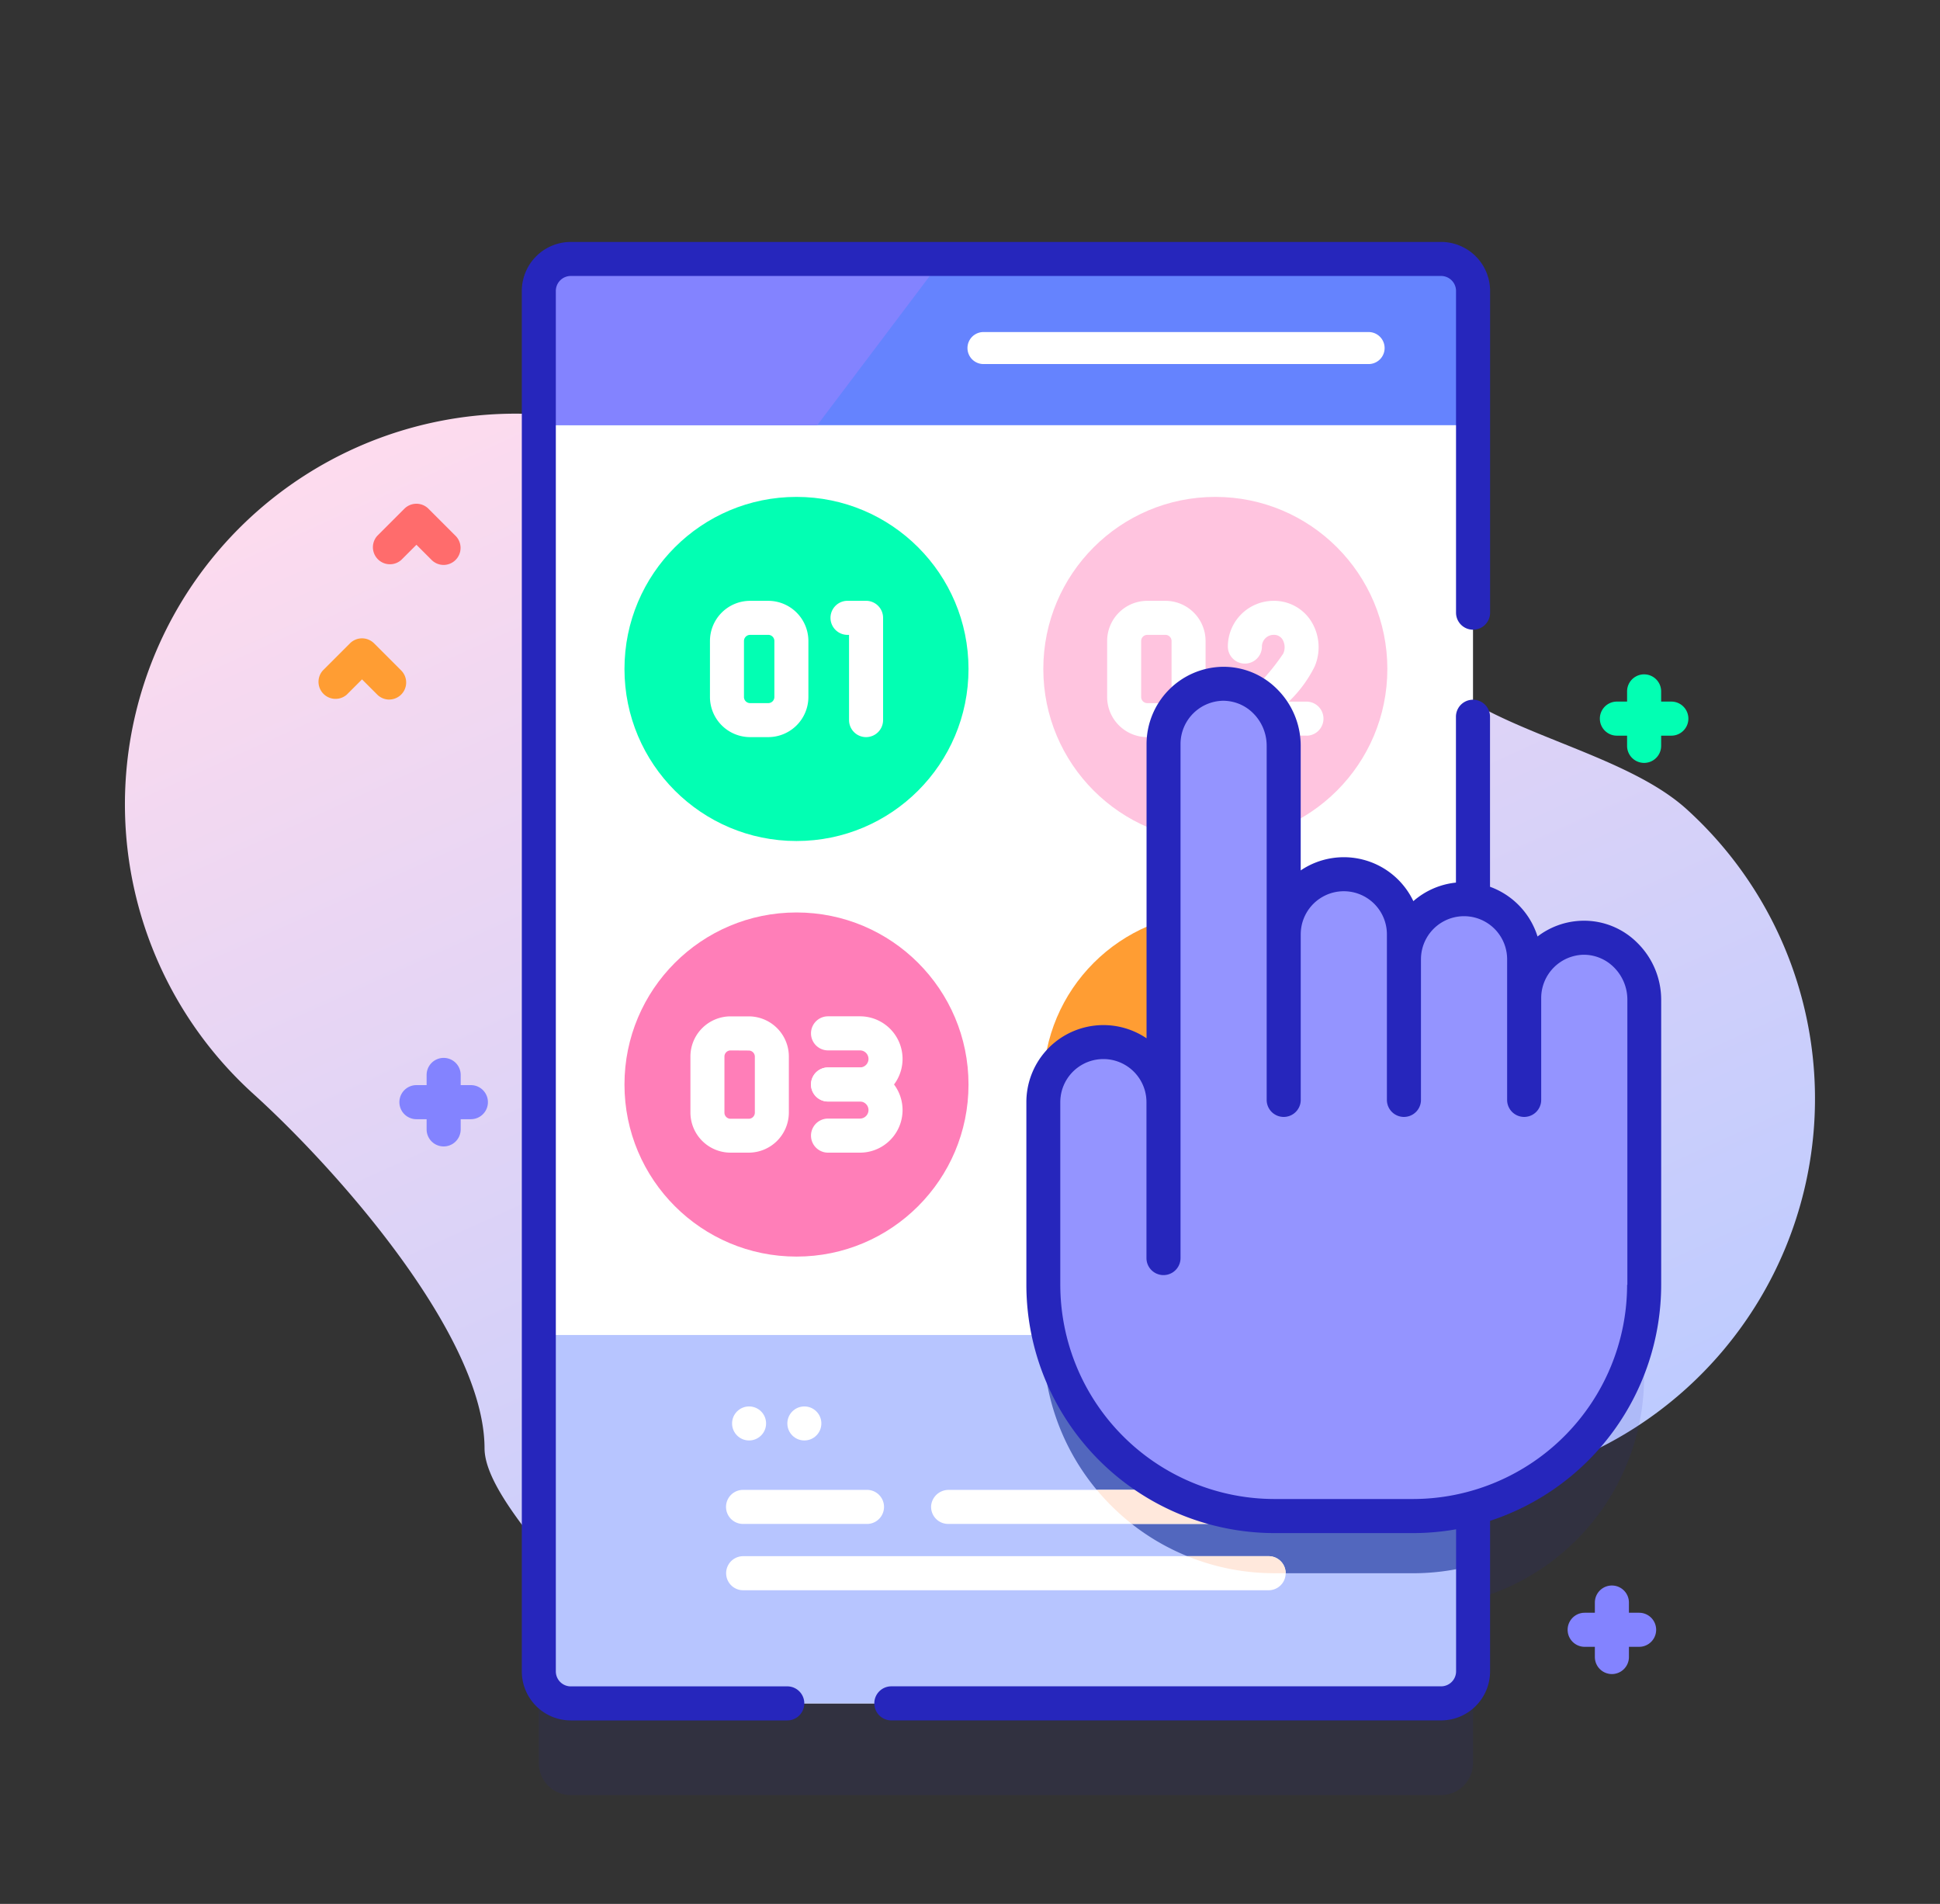 <svg xmlns="http://www.w3.org/2000/svg" width="68.333" height="67.045" viewBox="0 0 68.333 67.045">
    <rect x="0" y="0" width="68.333" height="67.045" fill="#333333" stroke="none"/>
    <defs>
        <linearGradient id="linear-gradient" x1=".5" x2=".5" y2="1" gradientUnits="objectBoundingBox">
            <stop offset="0" stop-color="#fddbee"/>
            <stop offset="1" stop-color="#becbff"/>
        </linearGradient>
        <style>
            .cls-2{fill:#02ffb3}.cls-3{fill:#8383ff}.cls-5{fill:#ff9d33}.cls-15{fill:#2626bc}.cls-7{fill:#fff}.cls-10{fill:#ffe8dc}
        </style>
    </defs>
    <g id="multiple" transform="translate(4.926 -5.769)">
        <g id="Group_1208" transform="translate(-4.926 5.769)">
            <path id="Path_1806" fill="url(#linear-gradient)" d="M45.24 20.333c.737-1.663-.386-4.264-.368-6.2.07-7.385 1.521-.009-5.858-.324-2.421-.1-4.333-13.381-6.343-12.38a14.352 14.352 0 0 1-12.8 0 13.756 13.756 0 0 0-18.7 17.88C2.776 22.933 5.14 30.4 3.536 34.021c-.737 1.663 1.147 5.843 1.129 7.774-.07 7.386 4.568 1.4 11.947 1.716 2.421.1 1.246 6.054 3.257 5.054a14.352 14.352 0 0 1 12.8 0 13.756 13.756 0 0 0 18.7-17.88c-1.6-3.619-7.731-6.732-6.127-10.351z" transform="rotate(-24 50.236 10.68)"/>
            <g id="Group_1207" transform="translate(11.195 8.524)">
                <path id="Path_1807" d="M433.181 158.126h-.359v-.359a.6.6 0 1 0-1.2 0v.359h-.359a.6.6 0 1 0 0 1.2h.359v.359a.6.6 0 1 0 1.2 0v-.359h.359a.6.6 0 1 0 0-1.2z" class="cls-2" transform="translate(-385.506 -141.944)"/>
                <path id="Path_1808" d="M80.182 270.882h-.359v-.359a.6.6 0 1 0-1.2 0v.359h-.359a.6.6 0 1 0 0 1.2h.359v.359a.6.6 0 1 0 1.2 0v-.359h.359a.6.6 0 1 0 0-1.2z" class="cls-3" transform="translate(-74.791 -241.194)"/>
                <path id="Path_1809" d="M423.708 425.993h-.359v-.359a.6.6 0 1 0-1.2 0v.359h-.359a.6.6 0 1 0 0 1.2h.359v.359a.6.6 0 1 0 1.2 0v-.359h.359a.6.6 0 1 0 0-1.2z" class="cls-3" transform="translate(-377.168 -377.725)"/>
                <path id="Path_1810" fill="#ff6c6c" d="M72.182 109.156a.6.6 0 0 1-.424-.175l-.535-.535-.535.535a.6.6 0 0 1-.847-.847l.958-.958a.6.6 0 0 1 .847 0l.958.958a.6.6 0 0 1-.424 1.022z" transform="translate(-67.75 -97.786)"/>
                <path id="Path_1811" d="M56.182 148.733a.6.6 0 0 1-.424-.176l-.535-.535-.535.535a.6.6 0 0 1-.847-.847l.958-.958a.6.6 0 0 1 .847 0l.958.958a.6.6 0 0 1-.424 1.022z" class="cls-5" transform="translate(-53.666 -132.622)"/>
                <g id="Group_1206" transform="translate(7.185)">
                    <path id="Path_1812" fill="#2626bc" d="M155.426 85.978a2.116 2.116 0 0 0-2.076 2.116v-1.358a2.115 2.115 0 0 0-1.795-2.089V63.2a1.126 1.126 0 0 0-1.126-1.126h-30.653a1.126 1.126 0 0 0-1.126 1.126v48.609a1.126 1.126 0 0 0 1.126 1.126h30.653a1.126 1.126 0 0 0 1.126-1.126v-5.752a8.144 8.144 0 0 0 6.027-7.863V88.149a2.161 2.161 0 0 0-2.156-2.171z" opacity="0.1" transform="translate(-118.051 -58.246)"/>
                    <g id="Group_1194" transform="translate(.599 .599)">
                        <path id="Path_1813" d="M151.555 36.2v48.614a1.126 1.126 0 0 1-1.126 1.126h-30.653a1.126 1.126 0 0 1-1.126-1.126V36.2a1.126 1.126 0 0 1 1.126-1.126h30.653a1.126 1.126 0 0 1 1.126 1.126z" class="cls-7" transform="translate(-118.65 -35.079)"/>
                        <path id="Path_1814" fill="#b7c5ff" d="M151.555 351.38v11.847a1.126 1.126 0 0 1-1.126 1.126h-30.653a1.126 1.126 0 0 1-1.126-1.126V351.38z" transform="translate(-118.65 -313.491)"/>
                        <path id="Path_1815" fill="#5267be" d="M282.135 351.38v8.111a8.152 8.152 0 0 1-2.114.278h-4.879a8.141 8.141 0 0 1-8.142-8.141v-.248z" transform="translate(-249.23 -313.491)"/>
                        <g id="Group_1189" transform="translate(6.599 40.404)">
                            <g id="Group_1187" transform="translate(0 2.938)">
                                <g id="Group_1186">
                                    <g id="Group_1183" transform="translate(0 2.336)">
                                        <path id="Path_1816" d="M193.447 417.009a.6.6 0 0 1-.6.6h-18.508a.6.6 0 0 1 0-1.2h18.509a.6.6 0 0 1 .599.6z" class="cls-7" transform="translate(-173.74 -416.41)"/>
                                    </g>
                                    <g id="Group_1184">
                                        <path id="Path_1817" d="M178.7 396.911h-4.365a.6.6 0 1 0 0 1.2h4.365a.6.6 0 1 0 0-1.2z" class="cls-7" transform="translate(-173.74 -396.911)"/>
                                    </g>
                                    <g id="Group_1185" transform="translate(7.218)">
                                        <path id="Path_1818" d="M244.285 397.509a.6.6 0 0 1-.6.6H234.6a.6.6 0 0 1-.6-.658.616.616 0 0 1 .622-.54h9.064a.6.6 0 0 1 .599.598z" class="cls-7" transform="translate(-233.997 -396.91)"/>
                                    </g>
                                    <path id="Path_1819" d="M286.572 398.108h-2.62a8.147 8.147 0 0 1-1.233-1.2h3.852a.6.6 0 0 1 0 1.2z" class="cls-10" transform="translate(-269.666 -396.91)"/>
                                </g>
                            </g>
                            <g id="Group_1188" transform="translate(.208)">
                                <circle id="Ellipse_437" cx=".599" cy=".599" r=".599" class="cls-7" transform="translate(1.947)"/>
                                <circle id="Ellipse_438" cx=".599" cy=".599" r=".599" class="cls-7"/>
                            </g>
                        </g>
                        <path id="Path_1820" fill="#6583fe" d="M151.554 40.928v-4.723a1.127 1.127 0 0 0-1.127-1.127h-30.651a1.127 1.127 0 0 0-1.127 1.127v4.722z" transform="translate(-118.649 -35.078)"/>
                        <g id="Group_1193">
                            <g id="Group_1192">
                                <g id="Group_1191">
                                    <path id="Path_1821" d="M128.457 40.928l4.412-5.85h-13.092a1.127 1.127 0 0 0-1.127 1.122v4.723z" class="cls-3" transform="translate(-118.65 -35.078)"/>
                                    <g id="Group_1190" transform="translate(15.099 2.57)">
                                        <path id="Path_1822" d="M258.828 57.664h-13.567a.563.563 0 1 1 0-1.127h13.566a.563.563 0 1 1 0 1.127z" class="cls-7" transform="translate(-244.698 -56.537)"/>
                                    </g>
                                </g>
                            </g>
                        </g>
                    </g>
                    <g id="Group_1203" transform="translate(3.616 8.974)">
                        <g id="Group_1196" transform="translate(14.753)">
                            <circle id="Ellipse_439" cx="6.059" cy="6.059" r="6.059" fill="#ffc4df"/>
                            <g id="Group_1195" transform="translate(2.249 3.66)">
                                <path id="Path_1823" d="M287.825 140.345h-.639a1.415 1.415 0 0 1-1.414-1.414v-1.971a1.415 1.415 0 0 1 1.414-1.414h.639a1.415 1.415 0 0 1 1.414 1.414v1.971a1.415 1.415 0 0 1-1.414 1.414zm-.639-3.6a.216.216 0 0 0-.216.216v1.971a.216.216 0 0 0 .216.216h.639a.216.216 0 0 0 .216-.216v-1.972a.216.216 0 0 0-.216-.216z" class="cls-7" transform="translate(-285.773 -135.546)"/>
                                <path id="Path_1824" d="M324.048 140.292h-2.169a.6.6 0 0 1-.375-1.066 7.485 7.485 0 0 0 1.726-1.824.54.54 0 0 0-.03-.5.35.35 0 0 0-.31-.158.413.413 0 0 0-.412.412.6.6 0 1 1-1.2 0 1.612 1.612 0 0 1 1.61-1.61 1.544 1.544 0 0 1 1.306.69 1.727 1.727 0 0 1 .141 1.624 4.494 4.494 0 0 1-.91 1.235h.621a.6.6 0 0 1 0 1.2z" class="cls-7" transform="translate(-317.027 -135.546)"/>
                            </g>
                        </g>
                        <g id="Group_1199" transform="translate(0 14.634)">
                            <circle id="Ellipse_440" cx="6.059" cy="6.059" r="6.059" fill="#ff7eb8"/>
                            <g id="Group_1198" transform="translate(2.324 3.659)">
                                <path id="Path_1825" d="M165.289 262.509h-.639a1.415 1.415 0 0 1-1.414-1.414v-1.971a1.415 1.415 0 0 1 1.414-1.414h.639a1.415 1.415 0 0 1 1.414 1.414v1.976a1.416 1.416 0 0 1-1.414 1.409zm-.639-3.6a.216.216 0 0 0-.216.216v1.975a.216.216 0 0 0 .216.216h.639a.216.216 0 0 0 .216-.216v-1.971a.216.216 0 0 0-.216-.216z" class="cls-7" transform="translate(-163.237 -257.71)"/>
                                <g id="Group_1197" transform="translate(4.247)">
                                    <path id="Path_1826" d="M200.416 260.708h-1.125a.6.6 0 1 1 0-1.2h1.125a.3.3 0 1 0 0-.6h-1.125a.6.6 0 1 1 0-1.2h1.125a1.5 1.5 0 1 1 0 3z" class="cls-7" transform="translate(-198.692 -257.71)"/>
                                    <path id="Path_1827" d="M200.416 275.74h-1.125a.6.6 0 1 1 0-1.2h1.125a.3.3 0 0 0 0-.6h-1.125a.6.6 0 1 1 0-1.2h1.125a1.5 1.5 0 1 1 0 3z" class="cls-7" transform="translate(-198.692 -270.941)"/>
                                </g>
                            </g>
                        </g>
                        <g id="Group_1200" transform="translate(14.753 14.634)">
                            <circle id="Ellipse_441" cx="6.059" cy="6.059" r="6.059" class="cls-5"/>
                        </g>
                        <g id="Group_1202">
                            <circle id="Ellipse_442" cx="6.059" cy="6.059" r="6.059" class="cls-2"/>
                            <g id="Group_1201" transform="translate(3.007 3.66)">
                                <path id="Path_1828" d="M171 140.345h-.639a1.415 1.415 0 0 1-1.414-1.414v-1.971a1.415 1.415 0 0 1 1.414-1.414H171a1.415 1.415 0 0 1 1.414 1.414v1.971a1.415 1.415 0 0 1-1.414 1.414zm-.639-3.6a.216.216 0 0 0-.216.216v1.971a.216.216 0 0 0 .216.216H171a.216.216 0 0 0 .216-.216v-1.972a.216.216 0 0 0-.216-.216z" class="cls-7" transform="translate(-168.943 -135.546)"/>
                                <path id="Path_1829" d="M205.7 140.345a.6.6 0 0 1-.6-.6v-3h-.053a.6.6 0 0 1 0-1.2h.652a.6.6 0 0 1 .6.6v3.6a.6.6 0 0 1-.599.6z" class="cls-7" transform="translate(-200.197 -135.546)"/>
                            </g>
                        </g>
                    </g>
                    <g id="Group_1205">
                        <path id="Path_1830" fill="#9494ff" d="M286 168.869a2.116 2.116 0 0 0-2.076 2.116v-1.358a2.116 2.116 0 1 0-4.233 0v-.878a2.116 2.116 0 1 0-4.233 0V162.1a2.161 2.161 0 0 0-2.157-2.171 2.116 2.116 0 0 0-2.076 2.116v12.617a2.116 2.116 0 1 0-4.233 0v6.432a8.142 8.142 0 0 0 8.142 8.142h4.879a8.142 8.142 0 0 0 8.142-8.142v-10.05a2.161 2.161 0 0 0-2.155-2.175z" transform="translate(-248.628 -144.371)"/>
                        <g id="Group_1204">
                            <path id="Path_1831" d="M123 80.939h-7.624a.528.528 0 0 1-.528-.528V31.8a.528.528 0 0 1 .528-.528h30.652a.528.528 0 0 1 .528.528v11.329a.6.6 0 0 0 1.2 0V31.8a1.727 1.727 0 0 0-1.726-1.726h-30.654a1.727 1.727 0 0 0-1.726 1.726v48.612a1.727 1.727 0 0 0 1.726 1.726H123a.6.6 0 1 0 0-1.2z" class="cls-15" transform="translate(-113.65 -30.078)"/>
                            <path id="Path_1832" d="M244.174 164.645a2.646 2.646 0 0 0-1.927-.777 2.694 2.694 0 0 0-1.586.555 2.727 2.727 0 0 0-1.674-1.751v-5.987a.6.6 0 1 0-1.2 0v5.84a2.7 2.7 0 0 0-1.5.653 2.713 2.713 0 0 0-3.968-1.082v-4.4a2.812 2.812 0 0 0-.84-1.993 2.655 2.655 0 0 0-1.927-.777 2.728 2.728 0 0 0-2.663 2.715v10.367a2.714 2.714 0 0 0-4.233 2.251v6.432a8.751 8.751 0 0 0 8.741 8.741h4.879a8.746 8.746 0 0 0 1.516-.134v5.002a.528.528 0 0 1-.528.528H217.9a.6.6 0 0 0 0 1.2h19.363a1.727 1.727 0 0 0 1.726-1.726V185a8.755 8.755 0 0 0 6.027-8.307v-10.05a2.811 2.811 0 0 0-.842-1.998zm-.358 12.044a7.551 7.551 0 0 1-7.543 7.543h-4.879a7.551 7.551 0 0 1-7.543-7.543v-6.432a1.517 1.517 0 0 1 3.035 0v5.49a.6.6 0 1 0 1.2 0v-18.108a1.525 1.525 0 0 1 1.488-1.517 1.492 1.492 0 0 1 1.065.434 1.607 1.607 0 0 1 .481 1.139v12.482a.6.6 0 1 0 1.2 0v-5.83a1.517 1.517 0 0 1 3.035 0v5.83a.6.6 0 1 0 1.2 0v-4.951a1.517 1.517 0 0 1 3.035 0v4.951a.6.6 0 1 0 1.2 0v-3.594a1.525 1.525 0 0 1 1.488-1.517 1.5 1.5 0 0 1 1.065.434 1.607 1.607 0 0 1 .482 1.139v10.05z" class="cls-15" transform="translate(-204.884 -139.969)"/>
                        </g>
                    </g>
                </g>
                <path id="Path_1833" d="M312.813 417.009h-.394a8.1 8.1 0 0 1-3.069-.6h2.864a.6.6 0 0 1 .599.6z" class="cls-10" transform="translate(-278.723 -370.133)"/>
            </g>
        </g>
    </g>
</svg>
